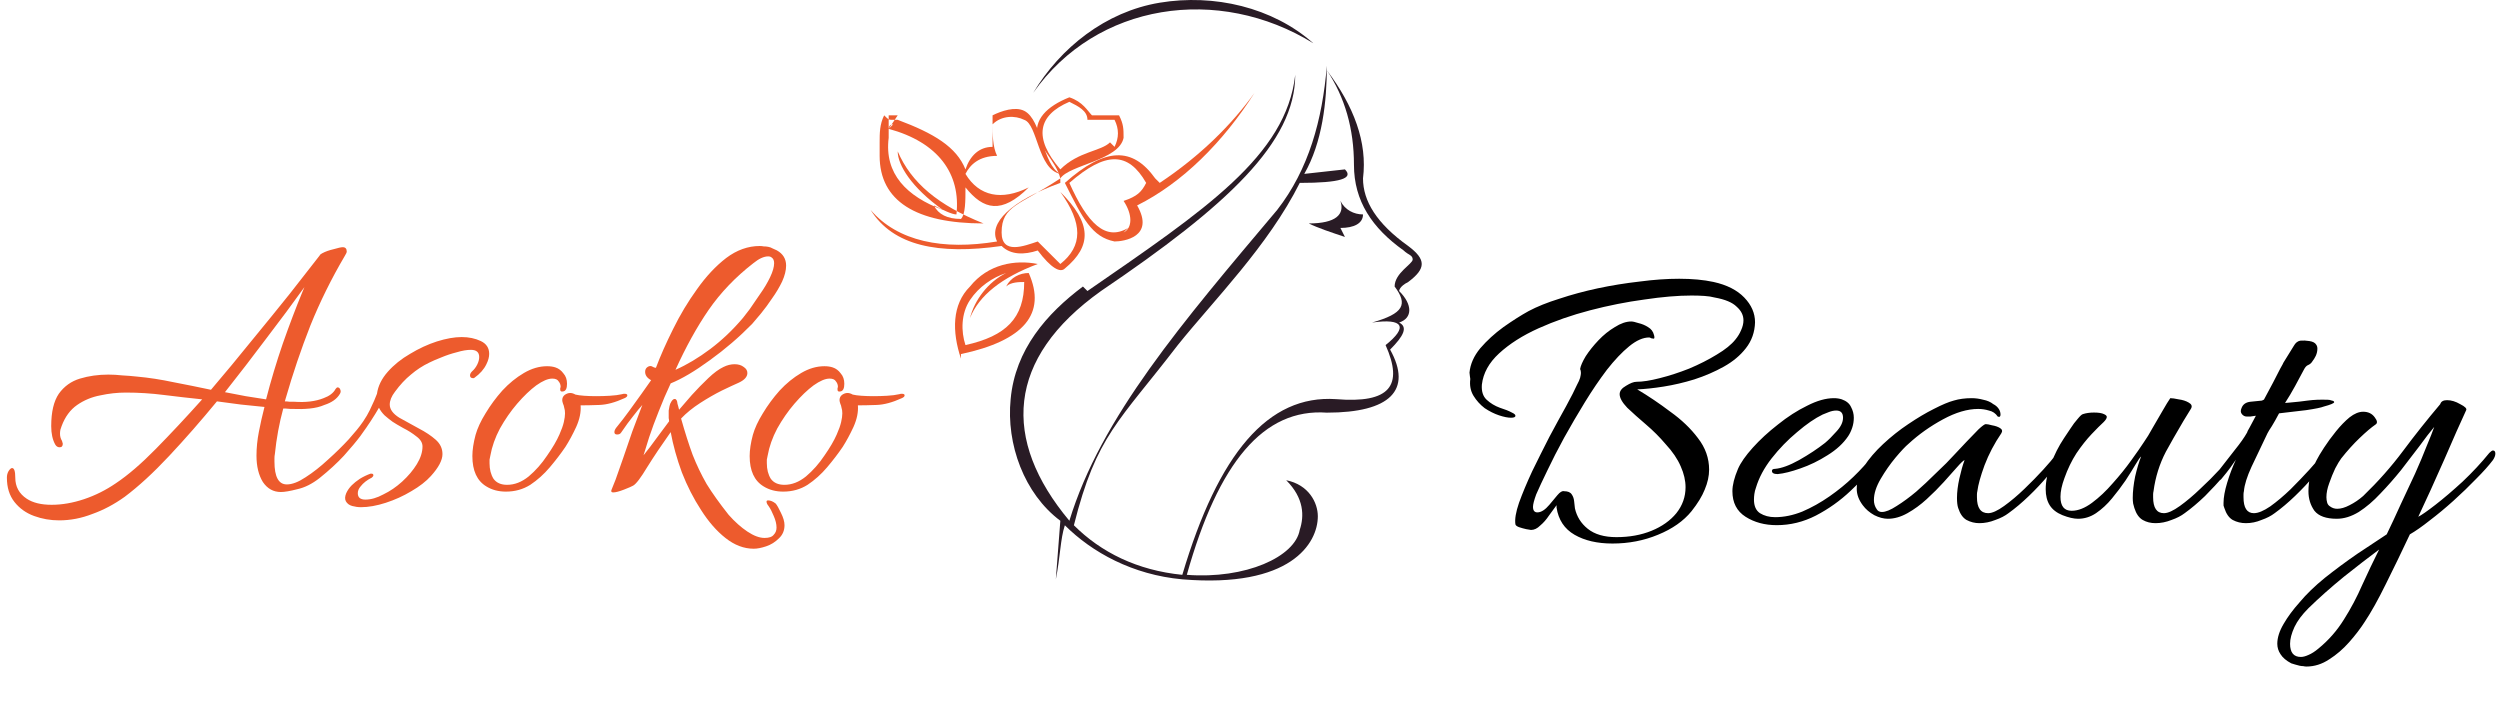 <svg width="313" height="88" viewBox="0 0 313 88" fill="none" xmlns="http://www.w3.org/2000/svg">
<path fill-rule="evenodd" clip-rule="evenodd" d="M111.262 16.131C117.484 17.823 120.311 21.771 119.746 26.847C119.18 26.847 118.049 26.283 116.918 25.719C117.484 26.847 118.615 27.411 120.311 27.411C120.877 26.847 120.877 25.155 120.877 23.463C123.139 26.283 125.402 26.847 128.795 23.463C125.402 25.155 122.574 24.591 120.877 21.771C121.443 20.643 122.574 19.515 124.836 19.515C124.27 18.387 124.27 16.695 124.27 15.567C125.402 14.439 127.098 14.439 128.229 15.003C129.926 15.567 129.926 21.207 132.754 21.771C130.492 20.643 130.492 15.003 128.229 13.875C127.098 13.311 125.402 13.875 124.27 14.439V18.387C122.574 18.387 121.443 19.515 120.877 21.207C119.746 18.387 116.918 16.695 112.393 15.003H111.828C111.262 15.003 111.262 15.003 110.697 14.439C110.131 15.567 110.131 16.695 110.131 17.823C110.131 18.387 110.131 18.951 110.131 19.515C110.131 25.155 114.656 27.975 123.139 27.975C117.484 25.719 114.09 22.899 112.393 18.951C112.393 20.643 114.09 23.463 118.049 26.283C113.525 24.591 110.697 21.771 111.262 17.259C111.262 16.695 111.262 16.131 111.262 15.567C111.262 15.003 111.262 15.003 111.262 14.439C111.262 14.439 111.262 14.439 111.828 14.439H112.393L111.262 16.131ZM111.828 15.567L111.262 16.131C111.262 16.131 111.262 15.567 111.828 15.567Z" fill="#ED5B2D"/>
<path fill-rule="evenodd" clip-rule="evenodd" d="M132.754 22.899C126.533 25.155 123.705 27.975 124.836 30.232C118.049 31.36 112.393 30.232 109 26.283C111.828 30.796 117.484 31.924 125.402 30.796C126.533 31.924 128.23 31.924 129.926 31.36C131.623 33.616 132.754 34.18 133.32 33.616C136.713 30.796 136.713 27.975 132.754 24.027C135.582 27.975 135.582 30.796 132.754 33.052C132.189 32.488 131.057 31.36 129.926 30.232C128.23 30.796 125.402 31.924 125.402 29.103C125.402 25.719 127.664 25.719 132.754 22.335V22.899Z" fill="#ED5B2D"/>
<path fill-rule="evenodd" clip-rule="evenodd" d="M129.926 16.695C129.926 18.387 132.189 20.079 132.754 22.335C133.885 20.643 140.107 20.079 140.672 17.259C140.672 16.131 140.672 15.567 140.107 14.439H136.713C136.148 13.875 135.582 12.747 133.885 12.183C131.057 13.311 129.361 15.003 129.926 17.259V16.695ZM138.975 17.823C137.844 18.951 135.016 18.951 132.754 21.207C129.361 17.259 129.926 14.439 133.885 12.747C135.016 13.311 136.148 13.875 136.148 15.003H139.541C140.107 16.131 140.107 17.259 139.541 18.387L138.975 17.823Z" fill="#ED5B2D"/>
<path fill-rule="evenodd" clip-rule="evenodd" d="M144.631 22.335C141.803 18.387 138.41 18.387 133.32 22.899C135.582 27.412 136.713 29.668 139.541 30.232C140.672 30.232 144.631 29.668 142.369 25.719C148.025 22.899 153.115 17.823 157.074 11.619C154.246 15.567 150.287 19.515 145.197 22.899L144.631 22.335ZM141.238 28.54C138.41 30.232 136.148 27.976 133.885 22.899C138.41 18.951 141.238 18.951 143.5 22.899C142.934 24.027 142.369 24.591 140.672 25.155C141.803 26.847 141.803 28.54 140.672 29.104L141.238 28.54Z" fill="#ED5B2D"/>
<path fill-rule="evenodd" clip-rule="evenodd" d="M129.361 11.619C137.279 0.338 152.549 -1.918 164.426 5.415C159.336 0.902 151.984 -0.79 145.197 0.338C138.41 1.466 132.754 5.979 129.361 11.619Z" fill="#291B25"/>
<path fill-rule="evenodd" clip-rule="evenodd" d="M120.311 44.332C128.23 42.64 131.057 39.256 128.795 34.18C127.664 34.18 126.533 34.744 125.967 35.872C126.533 35.308 127.664 35.308 128.23 35.308C128.23 39.82 125.967 42.076 120.877 43.204C120.311 41.512 120.311 39.256 121.443 37.564C122.574 35.872 124.27 34.744 125.967 34.18C123.705 35.308 122.008 37.564 121.443 39.82C122.574 37 125.402 34.744 129.926 33.052C127.098 32.488 123.705 33.052 121.443 35.872C119.18 38.128 119.18 41.512 120.311 44.896V44.332Z" fill="#ED5B2D"/>
<path fill-rule="evenodd" clip-rule="evenodd" d="M135.582 35.872C131.057 39.256 127.098 43.768 126.533 49.972C125.967 55.612 128.23 61.817 132.754 65.201L132.189 72.533C132.754 69.713 132.754 67.457 133.32 65.765C136.713 69.149 141.803 71.969 148.025 72.533C161.598 73.661 164.992 68.021 164.992 64.637C164.992 62.945 163.861 60.688 161.033 60.124C163.295 62.381 163.295 64.637 162.73 66.329C162.164 69.713 155.943 72.533 148.59 71.969C152.549 57.868 158.205 51.1 166.123 51.664C174.041 51.664 176.869 48.844 174.041 43.768C175.738 42.076 176.303 40.948 175.172 40.384C176.869 39.82 176.869 38.128 175.172 36.436C175.172 36.436 175.172 35.872 176.303 35.308C178.566 33.616 178.566 32.487 176.303 30.796C172.344 27.975 170.648 25.155 170.648 22.335C171.213 17.823 169.516 13.311 166.123 8.799C168.385 12.183 169.516 16.131 169.516 20.643C169.516 25.155 171.779 28.539 175.738 31.36C176.303 31.924 176.869 31.924 176.869 32.487C176.869 33.052 174.607 34.18 174.607 35.872C176.303 38.128 175.738 39.256 171.779 40.384C175.738 39.82 176.303 40.948 173.475 43.204C175.738 48.28 174.041 50.536 167.254 49.972C158.77 49.408 152.549 56.74 148.025 71.969C142.369 71.405 137.844 69.149 134.451 65.765C137.279 54.484 140.107 52.792 147.459 43.204C151.984 37.564 158.77 30.796 162.73 22.899C167.82 22.899 169.516 22.335 168.385 21.207L163.295 21.771C165.557 17.823 166.123 12.747 166.123 8.235C165.557 15.003 163.861 21.207 159.902 26.283C148.025 40.384 137.844 52.228 133.885 65.201C125.402 55.048 125.967 44.896 137.844 36.436C153.68 25.719 162.164 17.823 162.164 9.363C161.033 19.515 150.852 26.283 136.148 36.436L135.582 35.872Z" fill="#291B25"/>
<path fill-rule="evenodd" clip-rule="evenodd" d="M163.861 27.975C164.992 28.539 166.689 29.103 168.385 29.667L167.82 28.539C169.516 28.539 170.648 27.975 170.648 26.847C169.516 26.847 168.385 26.283 167.82 25.155C168.385 26.847 167.254 27.975 163.861 27.975Z" fill="#291B25"/>
<path d="M7.412 65.15C6.312 65.15 5.263 64.967 4.263 64.6C3.263 64.233 2.446 63.65 1.812 62.85C1.179 62.05 0.863 61.033 0.863 59.8C0.863 59.5 0.929 59.233 1.062 59C1.229 58.733 1.379 58.6 1.512 58.6C1.779 58.6 1.913 59 1.913 59.8C1.913 60.933 2.396 61.817 3.362 62.45C4.129 62.95 5.162 63.2 6.463 63.2C7.763 63.2 9.113 62.967 10.512 62.5C11.912 62.033 13.246 61.367 14.512 60.5C16.012 59.5 17.679 58.067 19.512 56.2C21.379 54.3 23.312 52.233 25.312 50C23.712 49.833 22.113 49.65 20.512 49.45C18.946 49.25 17.363 49.15 15.762 49.15C14.696 49.15 13.629 49.267 12.562 49.5C11.496 49.7 10.529 50.1 9.662 50.7C8.796 51.3 8.146 52.183 7.713 53.35C7.679 53.483 7.629 53.633 7.562 53.8C7.529 53.967 7.513 54.133 7.513 54.3C7.513 54.633 7.596 54.933 7.763 55.2C7.829 55.4 7.862 55.517 7.862 55.55C7.862 55.85 7.729 56 7.463 56C7.229 56 7.046 55.883 6.912 55.65C6.579 55.05 6.412 54.283 6.412 53.35C6.412 51.583 6.729 50.233 7.362 49.3C8.029 48.367 8.912 47.733 10.012 47.4C11.113 47.067 12.296 46.9 13.562 46.9C14.129 46.9 14.713 46.933 15.312 47C15.946 47.033 16.562 47.083 17.163 47.15C18.629 47.283 20.146 47.517 21.712 47.85C23.279 48.15 24.846 48.467 26.413 48.8C28.146 46.767 29.846 44.717 31.512 42.65C33.212 40.583 34.796 38.633 36.263 36.8C37.729 34.933 38.979 33.333 40.013 32C40.046 31.9 40.112 31.833 40.212 31.8C40.279 31.733 40.329 31.7 40.362 31.7C40.729 31.5 41.196 31.333 41.763 31.2C42.329 31.033 42.712 30.95 42.913 30.95C43.246 30.95 43.413 31.133 43.413 31.5C43.413 31.6 43.329 31.783 43.163 32.05C41.496 34.883 40.062 37.783 38.862 40.75C37.696 43.717 36.663 46.767 35.763 49.9L35.663 50.25C35.862 50.25 36.062 50.267 36.263 50.3C36.496 50.3 36.696 50.3 36.862 50.3C38.296 50.4 39.513 50.25 40.513 49.85C41.246 49.583 41.746 49.2 42.013 48.7C42.112 48.567 42.196 48.5 42.263 48.5C42.429 48.5 42.546 48.6 42.612 48.8C42.679 48.967 42.663 49.133 42.562 49.3C42.196 49.933 41.546 50.4 40.612 50.7C40.079 50.933 39.462 51.083 38.763 51.15C38.096 51.217 37.396 51.233 36.663 51.2H36.362L35.763 51.15H35.462C34.962 52.983 34.612 54.883 34.413 56.85C34.379 57.017 34.362 57.183 34.362 57.35C34.362 57.483 34.362 57.633 34.362 57.8C34.362 59.7 34.879 60.65 35.913 60.65C36.579 60.65 37.362 60.35 38.263 59.75C39.196 59.15 40.129 58.417 41.062 57.55C42.029 56.683 42.896 55.833 43.663 55C44.429 54.133 44.996 53.45 45.362 52.95C45.429 52.883 45.529 52.85 45.663 52.85C45.996 52.85 46.096 53.033 45.962 53.4C45.896 53.5 45.612 53.9 45.112 54.6C44.612 55.267 43.929 56.083 43.062 57.05C42.196 57.983 41.179 58.917 40.013 59.85C39.079 60.583 38.146 61.05 37.212 61.25C36.312 61.483 35.629 61.6 35.163 61.6C34.229 61.6 33.479 61.183 32.913 60.35C32.379 59.483 32.112 58.383 32.112 57.05C32.112 56.083 32.212 55.083 32.413 54.05C32.612 53.017 32.846 51.983 33.112 50.95C32.146 50.85 31.163 50.75 30.163 50.65C29.163 50.517 28.163 50.383 27.163 50.25C25.163 52.683 23.163 54.967 21.163 57.1C19.196 59.2 17.346 60.9 15.613 62.2C14.312 63.133 12.963 63.85 11.562 64.35C10.196 64.883 8.812 65.15 7.412 65.15ZM33.312 50C33.913 47.667 34.612 45.333 35.413 43C36.246 40.633 37.062 38.483 37.862 36.55L38.112 35.95C36.679 37.95 35.096 40.083 33.362 42.35C31.663 44.617 29.929 46.867 28.163 49.1C29.029 49.267 29.896 49.433 30.762 49.6C31.629 49.733 32.479 49.867 33.312 50ZM45.197 63.5C44.83 63.5 44.463 63.45 44.096 63.35C43.73 63.25 43.463 63.05 43.297 62.75C43.163 62.483 43.18 62.15 43.346 61.75C43.513 61.383 43.746 61.05 44.047 60.75C44.313 60.483 44.647 60.217 45.047 59.95C45.48 59.683 45.93 59.467 46.397 59.3H46.496C46.663 59.3 46.746 59.367 46.746 59.5C46.746 59.6 46.68 59.7 46.547 59.8C45.947 60.1 45.48 60.467 45.147 60.9C44.913 61.167 44.797 61.45 44.797 61.75C44.797 62.283 45.113 62.55 45.746 62.55C46.447 62.55 47.197 62.333 47.996 61.9C48.83 61.5 49.613 60.967 50.346 60.3C51.113 59.6 51.73 58.867 52.197 58.1C52.663 57.333 52.897 56.6 52.897 55.9C52.897 55.433 52.647 55.017 52.147 54.65C51.647 54.25 51.096 53.9 50.496 53.6C49.897 53.267 49.447 53 49.147 52.8C48.78 52.533 48.447 52.267 48.147 52C47.846 51.7 47.613 51.383 47.447 51.05C47.18 51.517 46.83 52.083 46.397 52.75C45.996 53.383 45.513 54.05 44.947 54.75C44.746 54.95 44.547 55.05 44.346 55.05C44.147 55.05 44.047 54.967 44.047 54.8C44.047 54.7 44.13 54.533 44.297 54.3C45.197 53.233 45.863 52.25 46.297 51.35C46.73 50.45 47.03 49.767 47.197 49.3C47.33 48.333 47.78 47.417 48.547 46.55C49.313 45.683 50.246 44.933 51.346 44.3C52.447 43.633 53.563 43.117 54.697 42.75C55.863 42.383 56.897 42.2 57.797 42.2C58.697 42.2 59.496 42.367 60.197 42.7C60.897 43.033 61.246 43.567 61.246 44.3C61.246 44.7 61.13 45.133 60.897 45.6C60.596 46.233 60.096 46.8 59.397 47.3C59.363 47.333 59.313 47.35 59.246 47.35C58.98 47.35 58.846 47.233 58.846 47C58.846 46.833 58.93 46.667 59.096 46.5C59.363 46.267 59.58 45.983 59.746 45.65C59.913 45.317 59.996 45 59.996 44.7C59.996 44.1 59.647 43.8 58.947 43.8C58.447 43.8 57.863 43.9 57.197 44.1C56.53 44.267 55.88 44.483 55.246 44.75C54.647 44.983 54.147 45.2 53.746 45.4C52.913 45.8 52.147 46.3 51.447 46.9C50.746 47.467 50.08 48.183 49.447 49.05C49.013 49.617 48.797 50.15 48.797 50.65C48.797 51.25 49.197 51.8 49.996 52.3C50.83 52.767 51.647 53.217 52.447 53.65C53.28 54.083 53.98 54.55 54.547 55.05C55.113 55.55 55.397 56.15 55.397 56.85C55.397 57.617 54.913 58.533 53.947 59.6C53.346 60.267 52.53 60.9 51.496 61.5C50.496 62.1 49.43 62.583 48.297 62.95C47.163 63.317 46.13 63.5 45.197 63.5ZM63.341 61.55C62.408 61.55 61.591 61.333 60.891 60.9C59.725 60.2 59.141 58.933 59.141 57.1C59.141 56.333 59.275 55.45 59.541 54.45C59.775 53.617 60.191 52.717 60.791 51.75C61.391 50.75 62.091 49.8 62.891 48.9C63.725 48 64.625 47.267 65.591 46.7C66.558 46.133 67.525 45.85 68.491 45.85C68.891 45.85 69.241 45.9 69.541 46C69.941 46.133 70.275 46.383 70.541 46.75C70.841 47.083 70.991 47.517 70.991 48.05C70.991 48.617 70.841 48.933 70.541 49C70.275 49.067 70.141 49 70.141 48.8C70.141 48.733 70.141 48.667 70.141 48.6C70.175 48.533 70.191 48.483 70.191 48.45C70.191 48.183 70.108 47.95 69.941 47.75C69.808 47.517 69.541 47.4 69.141 47.4C68.608 47.4 67.941 47.683 67.141 48.25C66.375 48.817 65.575 49.583 64.741 50.55C63.941 51.483 63.225 52.517 62.591 53.65C61.991 54.783 61.591 55.917 61.391 57.05C61.358 57.217 61.325 57.383 61.291 57.55C61.291 57.683 61.291 57.833 61.291 58C61.291 58.767 61.458 59.417 61.791 59.95C62.158 60.45 62.725 60.7 63.491 60.7C64.425 60.7 65.325 60.35 66.191 59.65C67.058 58.917 67.825 58.05 68.491 57.05C69.191 56.05 69.708 55.167 70.041 54.4C70.308 53.8 70.491 53.283 70.591 52.85C70.691 52.417 70.741 52.05 70.741 51.75C70.741 51.483 70.708 51.25 70.641 51.05C70.608 50.85 70.558 50.683 70.491 50.55C70.425 50.35 70.391 50.2 70.391 50.1C70.391 49.833 70.491 49.617 70.691 49.45C70.925 49.283 71.158 49.2 71.391 49.2C71.591 49.2 71.808 49.267 72.041 49.4C72.308 49.467 72.675 49.517 73.141 49.55C73.608 49.583 74.108 49.6 74.641 49.6C75.208 49.6 75.775 49.583 76.341 49.55C76.941 49.517 77.458 49.45 77.891 49.35C77.958 49.317 78.058 49.3 78.191 49.3C78.425 49.3 78.541 49.367 78.541 49.5C78.541 49.633 78.425 49.75 78.191 49.85C77.025 50.383 75.975 50.667 75.041 50.7C74.141 50.733 73.358 50.75 72.691 50.75C72.758 51.583 72.575 52.483 72.141 53.45C71.708 54.383 71.258 55.217 70.791 55.95C70.225 56.783 69.575 57.633 68.841 58.5C68.108 59.367 67.291 60.1 66.391 60.7C65.491 61.267 64.475 61.55 63.341 61.55ZM94.371 68.7C93.137 68.7 91.954 68.25 90.821 67.35C89.721 66.483 88.704 65.317 87.771 63.85C86.837 62.417 86.037 60.85 85.371 59.15C84.737 57.417 84.271 55.733 83.971 54.1C82.837 55.7 81.854 57.167 81.021 58.5C80.221 59.833 79.637 60.6 79.271 60.8C79.104 60.9 78.721 61.067 78.121 61.3C77.521 61.533 77.071 61.65 76.771 61.65C76.537 61.65 76.471 61.533 76.571 61.3C76.637 61.167 76.804 60.75 77.071 60.05C77.337 59.317 77.654 58.417 78.021 57.35C78.387 56.283 78.771 55.167 79.171 54C79.604 52.833 80.021 51.733 80.421 50.7C80.087 51.067 79.704 51.533 79.271 52.1C78.837 52.633 78.337 53.317 77.771 54.15C77.671 54.317 77.504 54.4 77.271 54.4C77.037 54.4 76.921 54.3 76.921 54.1C76.921 53.9 77.037 53.667 77.271 53.4C77.737 52.833 78.237 52.183 78.771 51.45C79.304 50.717 79.821 50 80.321 49.3C80.821 48.6 81.221 48.033 81.521 47.6C81.021 47.333 80.771 46.983 80.771 46.55C80.771 46.283 80.871 46.083 81.071 45.95C81.304 45.783 81.537 45.783 81.771 45.95C81.904 46.017 82.021 46.05 82.121 46.05C82.687 44.55 83.404 42.933 84.271 41.2C85.137 39.433 86.137 37.767 87.271 36.2C88.404 34.6 89.621 33.3 90.921 32.3C92.254 31.3 93.654 30.8 95.121 30.8C95.287 30.8 95.454 30.817 95.621 30.85C95.821 30.85 96.004 30.867 96.171 30.9C96.371 30.933 96.554 31 96.721 31.1C96.921 31.2 97.104 31.283 97.271 31.35C98.037 31.783 98.421 32.417 98.421 33.25C98.421 33.85 98.254 34.517 97.921 35.25C97.587 35.95 97.171 36.65 96.671 37.35C96.204 38.05 95.737 38.683 95.271 39.25C94.804 39.817 94.437 40.25 94.171 40.55C92.537 42.217 90.771 43.733 88.871 45.1C87.004 46.467 85.371 47.433 83.971 48C83.437 49.133 82.937 50.3 82.471 51.5C82.004 52.667 81.604 53.75 81.271 54.75C80.971 55.717 80.737 56.467 80.571 57C81.137 56.3 81.671 55.6 82.171 54.9C82.704 54.167 83.237 53.45 83.771 52.75C83.771 52.617 83.754 52.483 83.721 52.35C83.721 52.217 83.721 52.083 83.721 51.95C83.721 51.75 83.721 51.567 83.721 51.4C83.754 51.2 83.787 51.017 83.821 50.85C83.854 50.65 83.937 50.45 84.071 50.25C84.204 50.05 84.337 49.95 84.471 49.95C84.671 49.95 84.787 50.15 84.821 50.55C84.854 50.65 84.887 50.767 84.921 50.9C84.954 51.033 84.987 51.167 85.021 51.3C85.454 50.8 85.987 50.183 86.621 49.45C87.287 48.717 87.971 48.017 88.671 47.35C89.371 46.683 90.004 46.217 90.571 45.95C91.037 45.717 91.504 45.6 91.971 45.6C92.437 45.6 92.821 45.717 93.121 45.95C93.421 46.15 93.571 46.4 93.571 46.7C93.571 47.167 93.221 47.567 92.521 47.9C91.987 48.133 91.271 48.467 90.371 48.9C89.504 49.333 88.604 49.85 87.671 50.45C86.737 51.05 85.937 51.7 85.271 52.4C85.771 54.167 86.254 55.683 86.721 56.95C87.221 58.217 87.804 59.433 88.471 60.6C89.171 61.733 90.087 63.017 91.221 64.45C91.987 65.317 92.771 66.017 93.571 66.55C94.371 67.083 95.087 67.35 95.721 67.35C96.287 67.35 96.671 67.217 96.871 66.95C97.104 66.717 97.221 66.417 97.221 66.05C97.221 65.617 97.104 65.133 96.871 64.6C96.671 64.1 96.454 63.683 96.221 63.35C96.054 63.15 95.971 62.967 95.971 62.8C95.971 62.7 96.037 62.65 96.171 62.65C96.471 62.65 96.787 62.783 97.121 63.05C97.287 63.25 97.504 63.633 97.771 64.2C98.071 64.8 98.221 65.317 98.221 65.75C98.221 66.417 97.987 66.967 97.521 67.4C97.054 67.867 96.521 68.2 95.921 68.4C95.321 68.6 94.804 68.7 94.371 68.7ZM84.571 46.3C86.004 45.667 87.454 44.8 88.921 43.7C90.387 42.6 91.754 41.3 93.021 39.8C93.187 39.6 93.471 39.233 93.871 38.7C94.271 38.133 94.704 37.5 95.171 36.8C95.671 36.1 96.087 35.4 96.421 34.7C96.754 34 96.921 33.417 96.921 32.95C96.921 32.617 96.821 32.383 96.621 32.25C96.521 32.15 96.371 32.1 96.171 32.1C95.637 32.1 95.021 32.383 94.321 32.95C92.087 34.683 90.221 36.633 88.721 38.8C87.254 40.933 85.871 43.433 84.571 46.3ZM98.058 61.55C97.125 61.55 96.308 61.333 95.608 60.9C94.442 60.2 93.858 58.933 93.858 57.1C93.858 56.333 93.992 55.45 94.258 54.45C94.492 53.617 94.908 52.717 95.508 51.75C96.108 50.75 96.808 49.8 97.608 48.9C98.442 48 99.341 47.267 100.308 46.7C101.275 46.133 102.242 45.85 103.208 45.85C103.608 45.85 103.958 45.9 104.258 46C104.658 46.133 104.992 46.383 105.258 46.75C105.558 47.083 105.708 47.517 105.708 48.05C105.708 48.617 105.558 48.933 105.258 49C104.992 49.067 104.858 49 104.858 48.8C104.858 48.733 104.858 48.667 104.858 48.6C104.892 48.533 104.908 48.483 104.908 48.45C104.908 48.183 104.825 47.95 104.658 47.75C104.525 47.517 104.258 47.4 103.858 47.4C103.325 47.4 102.658 47.683 101.858 48.25C101.092 48.817 100.292 49.583 99.458 50.55C98.658 51.483 97.942 52.517 97.308 53.65C96.708 54.783 96.308 55.917 96.108 57.05C96.075 57.217 96.041 57.383 96.008 57.55C96.008 57.683 96.008 57.833 96.008 58C96.008 58.767 96.175 59.417 96.508 59.95C96.875 60.45 97.442 60.7 98.208 60.7C99.141 60.7 100.042 60.35 100.908 59.65C101.775 58.917 102.542 58.05 103.208 57.05C103.908 56.05 104.425 55.167 104.758 54.4C105.025 53.8 105.208 53.283 105.308 52.85C105.408 52.417 105.458 52.05 105.458 51.75C105.458 51.483 105.425 51.25 105.358 51.05C105.325 50.85 105.275 50.683 105.208 50.55C105.142 50.35 105.108 50.2 105.108 50.1C105.108 49.833 105.208 49.617 105.408 49.45C105.642 49.283 105.875 49.2 106.108 49.2C106.308 49.2 106.525 49.267 106.758 49.4C107.025 49.467 107.392 49.517 107.858 49.55C108.325 49.583 108.825 49.6 109.358 49.6C109.925 49.6 110.492 49.583 111.058 49.55C111.658 49.517 112.175 49.45 112.608 49.35C112.675 49.317 112.775 49.3 112.908 49.3C113.142 49.3 113.258 49.367 113.258 49.5C113.258 49.633 113.142 49.75 112.908 49.85C111.742 50.383 110.692 50.667 109.758 50.7C108.858 50.733 108.075 50.75 107.408 50.75C107.475 51.583 107.292 52.483 106.858 53.45C106.425 54.383 105.975 55.217 105.508 55.95C104.942 56.783 104.292 57.633 103.558 58.5C102.825 59.367 102.008 60.1 101.108 60.7C100.208 61.267 99.192 61.55 98.058 61.55Z" fill="#ED5B2D"/>
<path d="M201.881 68.05C199.981 68.05 198.398 67.683 197.131 66.95C195.865 66.217 195.115 65.083 194.881 63.55V63.25C194.615 63.617 194.298 64.05 193.931 64.55C193.598 65.05 193.231 65.467 192.831 65.8C192.465 66.167 192.081 66.35 191.681 66.35C191.615 66.35 191.415 66.317 191.081 66.25C190.781 66.183 190.481 66.1 190.181 66C189.915 65.9 189.765 65.783 189.731 65.65C189.631 65.017 189.781 64.117 190.181 62.95C190.615 61.75 191.165 60.433 191.831 59C192.531 57.567 193.248 56.133 193.981 54.7C194.748 53.267 195.448 51.983 196.081 50.85C196.715 49.683 197.165 48.8 197.431 48.2C197.631 47.833 197.765 47.533 197.831 47.3C197.898 47.033 197.931 46.833 197.931 46.7C197.931 46.5 197.898 46.333 197.831 46.2C197.898 45.8 198.131 45.267 198.531 44.6C198.965 43.933 199.498 43.267 200.131 42.6C200.765 41.933 201.448 41.383 202.181 40.95C202.915 40.483 203.598 40.25 204.231 40.25C204.431 40.25 204.731 40.317 205.131 40.45C205.565 40.55 205.965 40.717 206.331 40.95C206.731 41.183 206.981 41.517 207.081 41.95C207.115 42.05 207.131 42.15 207.131 42.25C207.131 42.35 207.098 42.4 207.031 42.4C206.965 42.4 206.865 42.383 206.731 42.35C206.631 42.283 206.548 42.25 206.481 42.25C205.715 42.25 204.881 42.617 203.981 43.35C203.081 44.083 202.148 45.067 201.181 46.3C200.248 47.533 199.331 48.883 198.431 50.35C197.531 51.817 196.665 53.3 195.831 54.8C195.031 56.267 194.331 57.633 193.731 58.9C193.131 60.133 192.665 61.133 192.331 61.9C192.065 62.633 191.931 63.15 191.931 63.45C191.931 63.917 192.115 64.15 192.481 64.15C192.948 64.15 193.448 63.833 193.981 63.2C194.348 62.767 194.681 62.367 194.981 62C195.315 61.6 195.598 61.433 195.831 61.5C196.298 61.5 196.615 61.633 196.781 61.9C196.948 62.133 197.048 62.417 197.081 62.75C197.115 63.083 197.148 63.383 197.181 63.65C197.415 64.683 197.948 65.533 198.781 66.2C199.648 66.9 200.848 67.25 202.381 67.25C204.015 67.25 205.481 66.983 206.781 66.45C208.081 65.917 209.115 65.183 209.881 64.25C210.648 63.283 211.031 62.2 211.031 61C211.031 60.167 210.831 59.3 210.431 58.4C210.031 57.467 209.398 56.533 208.531 55.6C207.798 54.733 206.981 53.917 206.081 53.15C205.181 52.383 204.398 51.683 203.731 51.05C203.098 50.383 202.781 49.817 202.781 49.35C202.781 48.95 203.048 48.6 203.581 48.3C204.115 47.967 204.548 47.8 204.881 47.8C205.648 47.8 206.615 47.65 207.781 47.35C208.981 47.05 210.215 46.65 211.481 46.15C212.748 45.617 213.898 45.033 214.931 44.4C215.998 43.767 216.781 43.133 217.281 42.5C217.581 42.133 217.815 41.75 217.981 41.35C218.181 40.917 218.281 40.5 218.281 40.1C218.281 39.467 217.998 38.9 217.431 38.4C216.898 37.867 215.981 37.483 214.681 37.25C214.315 37.15 213.881 37.083 213.381 37.05C212.881 37.017 212.348 37 211.781 37C210.081 37 208.115 37.167 205.881 37.5C203.648 37.8 201.381 38.25 199.081 38.85C196.781 39.45 194.631 40.2 192.631 41.1C190.631 42 188.981 43.05 187.681 44.25C186.415 45.417 185.698 46.717 185.531 48.15C185.465 48.983 185.665 49.617 186.131 50.05C186.598 50.483 187.148 50.817 187.781 51.05C188.415 51.25 188.915 51.45 189.281 51.65C189.581 51.783 189.731 51.917 189.731 52.05C189.731 52.217 189.548 52.3 189.181 52.3C188.781 52.3 188.281 52.2 187.681 52C187.081 51.8 186.481 51.5 185.881 51.1C185.315 50.667 184.848 50.15 184.481 49.55C184.115 48.95 183.981 48.25 184.081 47.45C184.081 47.383 184.065 47.267 184.031 47.1C183.998 46.9 183.981 46.75 183.981 46.65C184.081 45.583 184.531 44.567 185.331 43.6C186.165 42.633 187.131 41.75 188.231 40.95C189.365 40.15 190.415 39.483 191.381 38.95C192.448 38.383 193.731 37.867 195.231 37.4C196.731 36.9 198.331 36.467 200.031 36.1C201.765 35.733 203.515 35.45 205.281 35.25C207.048 35.017 208.698 34.9 210.231 34.9C211.865 34.9 213.298 35.033 214.531 35.3C216.198 35.667 217.481 36.317 218.381 37.25C219.281 38.183 219.731 39.217 219.731 40.35C219.698 41.583 219.315 42.667 218.581 43.6C217.881 44.5 216.965 45.267 215.831 45.9C214.698 46.533 213.465 47.067 212.131 47.5C210.831 47.9 209.548 48.2 208.281 48.4C207.015 48.6 205.915 48.717 204.981 48.75C206.381 49.583 207.765 50.517 209.131 51.55C210.531 52.55 211.681 53.65 212.581 54.85C213.515 56.05 213.981 57.367 213.981 58.8C213.981 59.6 213.798 60.433 213.431 61.3C213.098 62.133 212.548 63.033 211.781 64C210.781 65.233 209.381 66.217 207.581 66.95C205.815 67.683 203.915 68.05 201.881 68.05ZM222.447 65.75C220.947 65.75 219.647 65.4 218.547 64.7C217.447 64 216.897 62.933 216.897 61.5C216.897 60.733 217.131 59.8 217.597 58.7C217.931 57.933 218.547 57.05 219.447 56.05C220.347 55.05 221.397 54.083 222.597 53.15C223.797 52.183 225.014 51.4 226.247 50.8C227.481 50.167 228.597 49.85 229.597 49.85C229.964 49.85 230.297 49.9 230.597 50C231.164 50.2 231.547 50.517 231.747 50.95C231.981 51.383 232.097 51.833 232.097 52.3C232.097 52.733 232.031 53.15 231.897 53.55C231.764 53.95 231.597 54.3 231.397 54.6C230.797 55.5 229.931 56.3 228.797 57C227.697 57.7 226.564 58.25 225.397 58.65C224.264 59.05 223.331 59.283 222.597 59.35H222.497C222.064 59.35 221.847 59.217 221.847 58.95C221.847 58.783 221.981 58.7 222.247 58.7C223.047 58.633 224.047 58.267 225.247 57.6C226.481 56.9 227.564 56.183 228.497 55.45C228.897 55.117 229.364 54.65 229.897 54.05C230.464 53.45 230.747 52.867 230.747 52.3C230.747 51.7 230.464 51.4 229.897 51.4C229.597 51.4 229.281 51.467 228.947 51.6C228.647 51.733 228.397 51.833 228.197 51.9C227.231 52.367 226.164 53.1 224.997 54.1C223.831 55.067 222.764 56.167 221.797 57.4C220.864 58.6 220.214 59.817 219.847 61.05C219.747 61.317 219.681 61.583 219.647 61.85C219.614 62.083 219.597 62.317 219.597 62.55C219.597 63.35 219.847 63.917 220.347 64.25C220.881 64.583 221.514 64.75 222.247 64.75C223.347 64.75 224.481 64.517 225.647 64.05C226.814 63.55 227.947 62.917 229.047 62.15C230.147 61.383 231.147 60.567 232.047 59.7C232.981 58.8 233.764 57.933 234.397 57.1C234.497 56.967 234.614 56.9 234.747 56.9C234.881 56.867 234.964 56.883 234.997 56.95C235.131 56.983 235.197 57.083 235.197 57.25C235.197 57.383 235.164 57.517 235.097 57.65C234.164 58.95 233.031 60.217 231.697 61.45C230.397 62.683 228.947 63.717 227.347 64.55C225.781 65.35 224.147 65.75 222.447 65.75ZM247.814 65.5C247.248 65.5 246.714 65.367 246.214 65.1C245.748 64.833 245.398 64.333 245.164 63.6C245.064 63.3 245.014 62.883 245.014 62.35C245.014 61.617 245.114 60.8 245.314 59.9C245.514 59 245.731 58.233 245.964 57.6C245.798 57.667 245.481 57.967 245.014 58.5C244.581 59 244.031 59.617 243.364 60.35C242.731 61.05 242.014 61.767 241.214 62.5C240.448 63.2 239.648 63.783 238.814 64.25C237.981 64.717 237.164 64.95 236.364 64.95C235.831 64.95 235.264 64.8 234.664 64.5C234.064 64.167 233.581 63.75 233.214 63.25C232.714 62.583 232.464 61.9 232.464 61.2C232.464 60.3 232.764 59.367 233.364 58.4C233.998 57.433 234.798 56.5 235.764 55.6C236.764 54.667 237.814 53.833 238.914 53.1C240.048 52.333 241.114 51.7 242.114 51.2C243.148 50.667 243.981 50.317 244.614 50.15C245.281 49.95 246.031 49.85 246.864 49.85C247.331 49.85 247.814 49.917 248.314 50.05C248.814 50.15 249.231 50.333 249.564 50.6C249.831 50.733 250.048 50.917 250.214 51.15C250.381 51.383 250.464 51.633 250.464 51.9C250.464 52.167 250.348 52.25 250.114 52.15C249.848 51.75 249.481 51.5 249.014 51.4C248.581 51.267 248.131 51.2 247.664 51.2C246.331 51.2 244.864 51.633 243.264 52.5C241.664 53.367 240.231 54.383 238.964 55.55C238.564 55.883 238.014 56.467 237.314 57.3C236.648 58.1 236.031 58.983 235.464 59.95C234.898 60.917 234.614 61.8 234.614 62.6C234.614 63.033 234.731 63.417 234.964 63.75C235.098 63.983 235.314 64.1 235.614 64.1C236.081 64.1 236.698 63.85 237.464 63.35C238.264 62.85 239.081 62.25 239.914 61.55C240.748 60.817 241.498 60.117 242.164 59.45C242.864 58.783 243.364 58.3 243.664 58C243.831 57.833 244.148 57.5 244.614 57C245.114 56.467 245.648 55.9 246.214 55.3C246.781 54.7 247.281 54.183 247.714 53.75C248.181 53.317 248.481 53.1 248.614 53.1C248.781 53.1 249.048 53.15 249.414 53.25C249.814 53.317 250.148 53.433 250.414 53.6C250.681 53.767 250.731 53.983 250.564 54.25C249.698 55.517 248.998 56.85 248.464 58.25C247.964 59.617 247.664 60.7 247.564 61.5C247.531 61.633 247.514 61.767 247.514 61.9C247.514 62 247.514 62.117 247.514 62.25C247.514 63.583 247.981 64.25 248.914 64.25C249.414 64.25 250.081 63.95 250.914 63.35C251.748 62.75 252.598 62.033 253.464 61.2C254.331 60.367 255.114 59.567 255.814 58.8C256.548 58 257.048 57.4 257.314 57C257.414 56.9 257.514 56.85 257.614 56.85C257.748 56.85 257.864 56.917 257.964 57.05C258.064 57.15 258.064 57.283 257.964 57.45C257.598 58.05 257.064 58.767 256.364 59.6C255.664 60.433 254.881 61.267 254.014 62.1C253.148 62.933 252.298 63.65 251.464 64.25C251.031 64.583 250.481 64.867 249.814 65.1C249.148 65.367 248.481 65.5 247.814 65.5ZM269.871 65.5C269.271 65.5 268.737 65.367 268.271 65.1C267.804 64.833 267.454 64.333 267.221 63.6C267.187 63.433 267.137 63.25 267.071 63.05C267.037 62.817 267.021 62.583 267.021 62.35C267.021 61.55 267.121 60.65 267.321 59.65C267.554 58.65 267.804 57.817 268.071 57.15C267.937 57.25 267.704 57.583 267.371 58.15C267.037 58.717 266.621 59.383 266.121 60.15C265.621 60.883 265.054 61.633 264.421 62.4C263.821 63.133 263.154 63.75 262.421 64.25C261.721 64.717 260.971 64.95 260.171 64.95C259.637 64.95 258.987 64.8 258.221 64.5C257.487 64.2 256.954 63.783 256.621 63.25C256.287 62.717 256.121 62.05 256.121 61.25C256.121 60.283 256.337 59.233 256.771 58.1C257.204 56.933 257.754 55.85 258.421 54.85C258.654 54.517 258.921 54.117 259.221 53.65C259.521 53.183 259.821 52.783 260.121 52.45C260.421 52.083 260.637 51.883 260.771 51.85C261.171 51.717 261.637 51.65 262.171 51.65C262.737 51.65 263.154 51.717 263.421 51.85C263.654 51.95 263.771 52.067 263.771 52.2C263.771 52.367 263.637 52.583 263.371 52.85C263.004 53.183 262.504 53.683 261.871 54.35C261.237 55.017 260.604 55.817 259.971 56.75C259.371 57.683 258.871 58.717 258.471 59.85C258.137 60.75 257.971 61.533 257.971 62.2C257.971 63.367 258.437 63.95 259.371 63.95C260.171 63.95 261.021 63.617 261.921 62.95C262.821 62.283 263.687 61.467 264.521 60.5C265.387 59.533 266.154 58.583 266.821 57.65C267.521 56.683 268.054 55.917 268.421 55.35C268.754 54.883 269.121 54.283 269.521 53.55C269.954 52.817 270.371 52.1 270.771 51.4C271.171 50.7 271.487 50.183 271.721 49.85C271.954 49.85 272.304 49.9 272.771 50C273.271 50.067 273.687 50.2 274.021 50.4C274.387 50.6 274.487 50.85 274.321 51.15C274.121 51.483 273.804 52 273.371 52.7C272.971 53.4 272.554 54.117 272.121 54.85C271.721 55.55 271.404 56.117 271.171 56.55C270.371 58.083 269.854 59.733 269.621 61.5C269.587 61.633 269.571 61.767 269.571 61.9C269.571 62 269.571 62.117 269.571 62.25C269.571 63.583 270.021 64.25 270.921 64.25C271.421 64.25 272.087 63.95 272.921 63.35C273.754 62.75 274.604 62.033 275.471 61.2C276.371 60.367 277.171 59.567 277.871 58.8C278.604 58 279.104 57.4 279.371 57C279.437 56.9 279.537 56.85 279.671 56.85C279.804 56.85 279.904 56.9 279.971 57C280.071 57.1 280.071 57.233 279.971 57.4C279.671 57.967 279.154 58.683 278.421 59.55C277.721 60.383 276.937 61.233 276.071 62.1C275.204 62.933 274.354 63.65 273.521 64.25C273.087 64.583 272.537 64.867 271.871 65.1C271.204 65.367 270.537 65.5 269.871 65.5ZM281.187 65.5C280.587 65.5 280.037 65.367 279.537 65.1C279.071 64.833 278.721 64.333 278.487 63.6C278.454 63.5 278.421 63.4 278.387 63.3C278.387 63.2 278.387 63.083 278.387 62.95C278.387 62.283 278.537 61.45 278.837 60.45C279.137 59.45 279.504 58.483 279.937 57.55C279.737 57.817 279.504 58.15 279.237 58.55C278.971 58.917 278.587 59.4 278.087 60C277.954 60.133 277.804 60.2 277.637 60.2C277.404 60.2 277.287 60.067 277.287 59.8C277.287 59.6 277.354 59.433 277.487 59.3C278.354 58.2 279.121 57.217 279.787 56.35C280.487 55.483 281.004 54.75 281.337 54.15C281.337 54.083 281.437 53.883 281.637 53.55C281.837 53.183 282.104 52.683 282.437 52.05C282.171 52.083 281.937 52.117 281.737 52.15C281.571 52.15 281.421 52.15 281.287 52.15C281.054 52.15 280.854 52.05 280.687 51.85C280.521 51.65 280.504 51.4 280.637 51.1C280.804 50.633 281.171 50.367 281.737 50.3C282.304 50.233 282.804 50.183 283.237 50.15C283.271 50.083 283.337 50.05 283.437 50.05C283.837 49.317 284.221 48.6 284.587 47.9C284.954 47.2 285.254 46.617 285.487 46.15C285.754 45.683 285.887 45.433 285.887 45.4C286.554 44.333 286.987 43.633 287.187 43.3C287.387 42.933 287.654 42.717 287.987 42.65C288.354 42.617 288.737 42.633 289.137 42.7C289.571 42.767 289.854 42.917 289.987 43.15C290.087 43.283 290.137 43.45 290.137 43.65C290.137 43.95 290.071 44.25 289.937 44.55C289.804 44.817 289.671 45.033 289.537 45.2C289.404 45.433 289.221 45.6 288.987 45.7C288.787 45.767 288.604 45.967 288.437 46.3C288.104 46.933 287.737 47.617 287.337 48.35C286.937 49.083 286.521 49.783 286.087 50.45L286.687 50.4C287.487 50.333 288.237 50.25 288.937 50.15C289.671 50.05 290.504 50.017 291.437 50.05C291.604 50.05 291.771 50.083 291.937 50.15C292.137 50.183 292.237 50.25 292.237 50.35C292.237 50.483 291.804 50.667 290.937 50.9C290.604 51.033 289.871 51.183 288.737 51.35C287.637 51.483 286.504 51.617 285.337 51.75C285.004 52.383 284.704 52.917 284.437 53.35C284.171 53.75 283.987 54.05 283.887 54.25C283.154 55.783 282.487 57.183 281.887 58.45C281.321 59.683 281.004 60.7 280.937 61.5C280.904 61.633 280.887 61.767 280.887 61.9C280.887 62 280.887 62.117 280.887 62.25C280.887 63.583 281.321 64.25 282.187 64.25C282.721 64.25 283.404 63.967 284.237 63.4C285.071 62.8 285.921 62.083 286.787 61.25C287.654 60.383 288.437 59.567 289.137 58.8C289.871 58 290.371 57.4 290.637 57C290.737 56.9 290.837 56.85 290.937 56.85C291.071 56.85 291.171 56.9 291.237 57C291.337 57.1 291.354 57.233 291.287 57.4C290.987 57.967 290.471 58.683 289.737 59.55C289.037 60.383 288.237 61.233 287.337 62.1C286.471 62.933 285.621 63.65 284.787 64.25C284.354 64.583 283.804 64.867 283.137 65.1C282.504 65.367 281.854 65.5 281.187 65.5ZM287.917 83.35C287.517 83.25 287.167 83.15 286.867 83.05C286.233 82.717 285.783 82.333 285.517 81.9C285.25 81.5 285.117 81.067 285.117 80.6C285.117 79.833 285.383 79 285.917 78.1C286.417 77.233 287.083 76.333 287.917 75.4C288.75 74.4 289.8 73.383 291.067 72.35C292.367 71.317 293.717 70.317 295.117 69.35C296.517 68.417 297.75 67.6 298.817 66.9C299.383 65.733 299.967 64.483 300.567 63.15C301.2 61.817 301.8 60.533 302.367 59.3C302.933 58.033 303.417 56.883 303.817 55.85C304.25 54.817 304.567 54.017 304.767 53.45C304.233 54.083 303.617 54.883 302.917 55.85C302.217 56.783 301.45 57.783 300.617 58.85C299.783 59.883 298.917 60.867 298.017 61.8C297.15 62.733 296.25 63.5 295.317 64.1C294.383 64.667 293.467 64.95 292.567 64.95C291.233 64.95 290.3 64.617 289.767 63.95C289.267 63.25 289.017 62.433 289.017 61.5C289.017 60.833 289.1 60.167 289.267 59.5C289.467 58.833 289.717 58.217 290.017 57.65C290.217 57.25 290.533 56.717 290.967 56.05C291.4 55.383 291.9 54.7 292.467 54C293.033 53.3 293.6 52.717 294.167 52.25C294.767 51.783 295.333 51.55 295.867 51.55C296.5 51.55 296.983 51.783 297.317 52.25C297.65 52.683 297.683 52.983 297.417 53.15C296.883 53.517 296.217 54.083 295.417 54.85C294.65 55.583 293.883 56.433 293.117 57.4C292.917 57.667 292.667 58.083 292.367 58.65C292.1 59.217 291.85 59.833 291.617 60.5C291.383 61.133 291.267 61.717 291.267 62.25C291.267 62.483 291.3 62.717 291.367 62.95C291.433 63.15 291.55 63.3 291.717 63.4C291.983 63.6 292.283 63.7 292.617 63.7C293.083 63.7 293.6 63.55 294.167 63.25C294.767 62.95 295.333 62.567 295.867 62.1C297.733 60.3 299.4 58.417 300.867 56.45C302.333 54.483 303.883 52.533 305.517 50.6C305.617 50.267 305.9 50.1 306.367 50.1C306.9 50.1 307.45 50.267 308.017 50.6C308.617 50.9 308.867 51.15 308.767 51.35C308.467 52.017 308.067 52.9 307.567 54C307.1 55.1 306.583 56.283 306.017 57.55C305.45 58.817 304.883 60.083 304.317 61.35C303.75 62.583 303.233 63.7 302.767 64.7C303.167 64.5 303.883 64 304.917 63.2C305.95 62.4 307.083 61.433 308.317 60.3C309.55 59.133 310.667 57.933 311.667 56.7C311.867 56.5 312.017 56.4 312.117 56.4C312.317 56.4 312.417 56.533 312.417 56.8C312.417 57.033 312.317 57.3 312.117 57.6C311.617 58.267 310.917 59.05 310.017 59.95C309.15 60.85 308.2 61.767 307.167 62.7C306.167 63.6 305.183 64.417 304.217 65.15C303.25 65.917 302.417 66.5 301.717 66.9C300.683 69.1 299.683 71.167 298.717 73.1C297.75 75.067 296.867 76.65 296.067 77.85C295.533 78.683 294.883 79.533 294.117 80.4C293.35 81.267 292.517 81.983 291.617 82.55C290.717 83.15 289.767 83.45 288.767 83.45C288.633 83.45 288.5 83.433 288.367 83.4C288.233 83.4 288.083 83.383 287.917 83.35ZM288.067 82.25C288.333 82.25 288.65 82.167 289.017 82C289.417 81.833 289.833 81.567 290.267 81.2C291.533 80.167 292.6 78.95 293.467 77.55C294.333 76.183 295.1 74.733 295.767 73.2C296.467 71.667 297.167 70.2 297.867 68.8C296.567 69.767 295.1 70.9 293.467 72.2C291.833 73.533 290.35 74.85 289.017 76.15C288.217 76.95 287.633 77.733 287.267 78.5C286.9 79.3 286.717 80 286.717 80.6C286.717 81.7 287.167 82.25 288.067 82.25Z" fill="black"/>
</svg>
